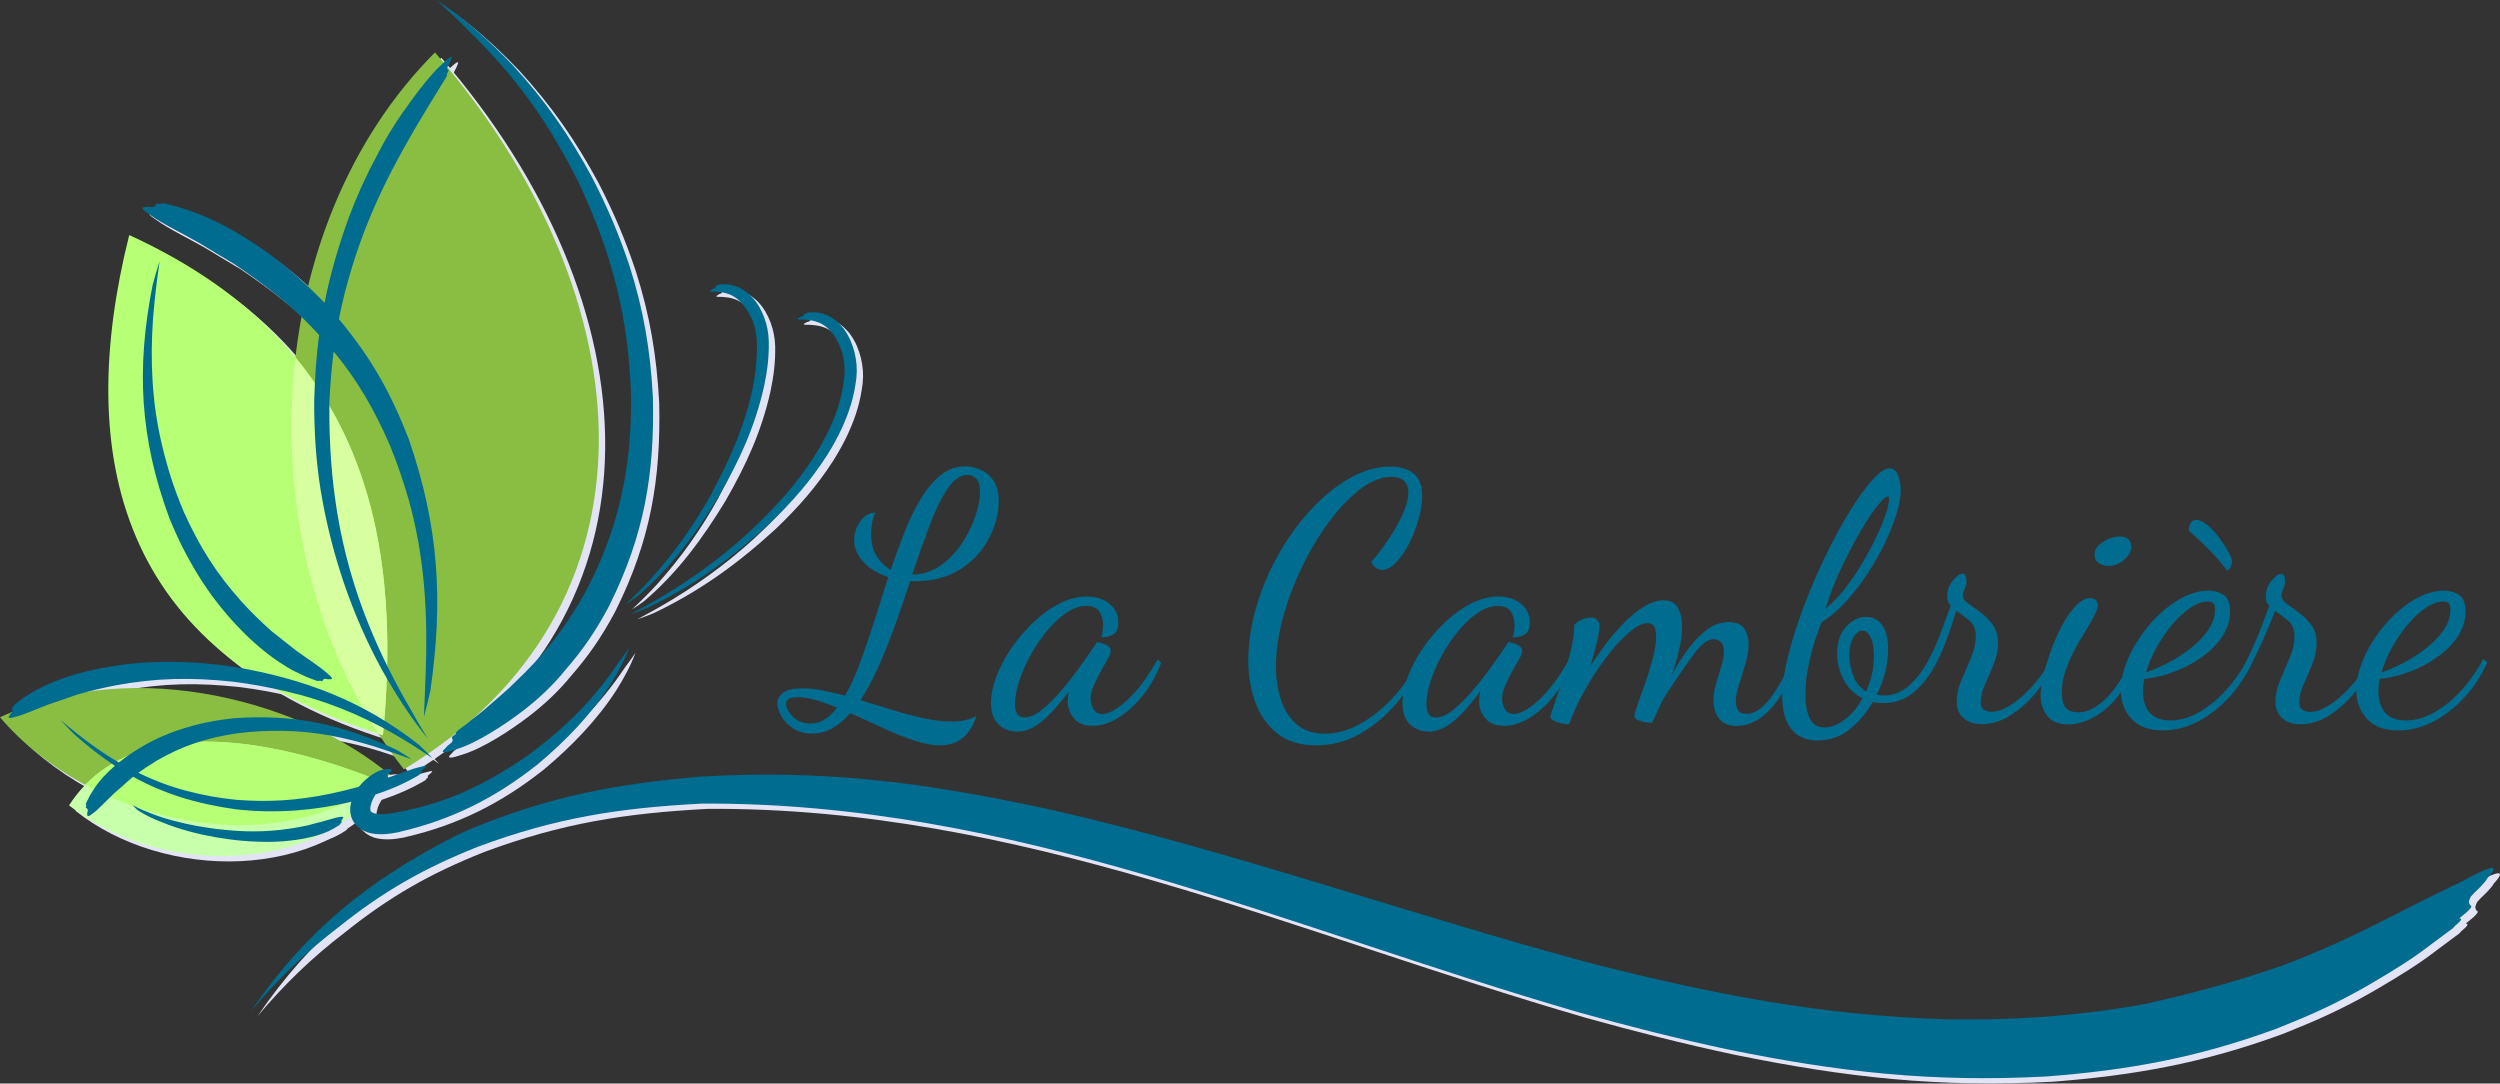 <?xml version="1.0" encoding="UTF-8"?><svg id="a" xmlns="http://www.w3.org/2000/svg" viewBox="0 0 238.55 103.39"><rect x="0" y="0" width="238.55" height="103.39" fill="#333333" stroke="none"/><path d="M37.79,74.43c-7.94-6.7-23.99-11.59-37.18-5.48,8.41,9.9,26.36,14.44,37.18,5.48h0Z" style="fill:#e2e4f5; fill-rule:evenodd;"/><path d="M37.23,75.2c-8.79-3.67-23.86-7.46-30.03,2.16,8.42,6.74,23.57,6.81,30.03-2.16h0Z" style="fill:#e2e4f5; fill-rule:evenodd;"/><path d="M36.95,75.08c-8.15-3.35-21.41-6.69-28.2,.32,8.76,4.72,20.19,5.61,28.2-.32h0Z" style="fill:#e2e4f5; fill-rule:evenodd;"/><path d="M42.12,5.51c-16.46,16.48-18.15,46.43-4.71,66.04,.55,.81,1.13,1.6,1.74,2.37,25.28-15.3,23.32-44.86,2.97-68.4h0Z" style="fill:#e2e4f5; fill-rule:evenodd;"/><path d="M12.94,22.93c-5.26,21-1.08,39.91,24.21,47.72,1.96-20.15-2.44-37.76-24.21-47.72h0Z" style="fill:#e2e4f5; fill-rule:evenodd;"/><path d="M36.74,70.53c.14,.04,.27,.09,.41,.13,1.34-13.74-.28-26.29-8.35-36.05-1.43,12.42,1.2,25.52,7.93,35.92h0Z" style="fill:#e2e4f5; fill-rule:evenodd;"/><path d="M77.59,30.42s-.34,.04-.27,.1c0,.08-.01,.09-.08,.14-.03,.01-.06,.02-.09,.03-.07,.02-.25,.08-.3,.13-.04,.02-.16,.07-.16,.12,0,.07,.49,.05,.59,.05,.64,.06,.94,.07,1.58,.34,.4,.19,.67,.41,.98,.73,.15,.17,.28,.33,.4,.51,.34,.53,.55,1,.74,1.6,.02,.06,.05,.22,.06,.26,.15,.69,.2,1.27,.14,1.98-.04,.38-.09,.74-.15,1.11-.43,2.23-1.19,3.92-2.32,5.88-1.55,2.53-3.15,4.43-5.22,6.52-.18,.18-.37,.36-.55,.54-2.62,2.56-5.6,4.8-8.72,6.71-1.14,.69-2.25,1.31-3.42,1.93,.5-.17,.99-.36,1.48-.55,4.46-2.11,8.11-4.75,11.74-8.08,2.18-2.09,3.89-4.02,5.52-6.56,.53-.85,.98-1.66,1.4-2.57,.74-1.64,1.17-3.02,1.38-4.81,.08-.84,.02-1.53-.17-2.36-.22-.85-.49-1.52-1-2.24-.01-.03-.11-.15-.14-.18-.07-.09-.14-.17-.22-.25-.4-.43-.88-.78-1.43-.98-.02,0-.15-.05-.16-.06-.34-.1-.59-.16-.95-.16h-.04c-.14,0-.31,0-.45,.01h-.05s-.21,.04-.13,.09h0Z" style="fill:#e2e4f5;"/><path d="M69.13,27.73s-.3,.04-.24,.11c0,.08,0,.08-.06,.14-.03,.01-.05,.02-.08,.04-.06,.02-.22,.08-.26,.14-.03,.02-.14,.07-.14,.12,0,.07,.43,.04,.52,.05,.54,.05,.78,.05,1.33,.25,.41,.17,.69,.36,1.02,.67,.11,.11,.22,.22,.32,.34,.39,.48,.63,.92,.88,1.48,.01,.03,.04,.12,.05,.14,.23,.66,.33,1.22,.36,1.91,0,.31,.01,.62,0,.93-.1,4.62-2.07,9.33-4.23,13.35v.03c-1.7,3.07-3.56,5.72-5.9,8.32-.78,.85-1.54,1.61-2.39,2.39,.38-.23,.75-.48,1.11-.75,3.21-2.7,5.64-6.03,7.81-9.6,1.97-3.43,3.42-6.58,4.29-10.44,.31-1.48,.47-2.75,.45-4.27-.03-.84-.15-1.49-.43-2.28-.29-.76-.62-1.36-1.17-1.96,0,0-.02-.03-.03-.03-.07-.07-.14-.14-.22-.21-.39-.36-.85-.65-1.36-.82-.05-.01-.27-.07-.29-.08-.28-.07-.48-.1-.76-.09h-.04c-.13,0-.28,0-.41,.03l-.04,.02s-.19,.03-.12,.08h0Z" style="fill:#e2e4f5;"/><path d="M235.29,88.11c.09-.07,1.51-1.11,1.04-1.2-.23-.34-.13-.44,.04-.84,.12-.13,.24-.26,.35-.38,.3-.28,1.07-1.01,1.23-1.37,.14-.16,.67-.72,.59-.93-.18-.39-2.74,1.1-3.14,1.29-6.14,2.9-9.91,5.27-16.88,7.91-4.36,1.55-8.81,2.74-13.32,3.74-3.31,.59-6.43,.97-9.79,1.22-3.07,.21-6.01,.27-9.08,.22-12.02-.37-22.19-2.38-33.82-5.32-17.16-4.6-34.2-10.69-51.4-14.63-11.85-2.57-21.48-3.93-33.72-3.2-8.07,.7-14.36,1.88-21.88,4.98-.53,.23-1.05,.47-1.57,.72-8.26,4.25-14.14,9-19.38,16.66,2.47-2.95,5.23-5.63,8.29-7.96,4.36-3.49,8.16-5.65,13.35-7.72,7.43-2.76,13.49-3.71,21.36-4.12,29.73-.17,55.54,11.75,83.74,19.93,4.73,1.32,9.36,2.5,14.16,3.52,10.66,2.18,19.46,3.16,30.37,2.59,7.87-.6,14.44-1.8,21.85-4.51,.51-.19,1.01-.4,1.51-.61,2.72-1.08,5.38-2.39,7.9-3.88,1.84-1.09,3.68-2.2,5.37-3.51,.07-.05,.14-.1,.2-.15,.68-.5,1.35-1,2.03-1.51,0,0,.16-.18,.17-.2,.07-.06,.92-.71,.44-.72l-.02-.03h0Z" style="fill:#e2e4f5;"/><path d="M43.21,7.62s.32-.45,.17-.44c-.11-.08-.09-.12-.08-.26,.02-.05,.04-.1,.07-.14,.06-.11,.22-.39,.24-.5,.03-.06,.14-.26,.09-.32-.09-.13-.75,.53-.84,.61-1.27,1.11-2.89,3.37-3.84,4.71-.91,1.31-1.75,2.69-2.46,4.12-1.02,1.88-1.9,3.82-2.65,5.83-2.21,6.06-3.15,11.16-3.29,17.61,0,2.91,.16,5.6,.62,8.47,.99,5.98,2.96,11.86,5.88,17.18,1.3,2.31,2.67,4.45,4.34,6.51-.58-.93-1.14-1.88-1.67-2.85-5.54-9.53-7.84-18.24-7.72-29.29,.18-3.98,.65-7.34,1.67-11.17,1.46-5.38,3.55-9.84,6.34-14.62,.08-.15,.17-.29,.25-.44,.47-.77,.93-1.54,1.39-2.31,.33-.55,.69-1.09,1.01-1.65l.04-.06c.13-.21,.26-.42,.4-.64l.03-.07s.19-.29,.04-.25h0Z" style="fill:#e2e4f5;"/><path d="M15.95,20c-.07-.02-.49-.16-.46,.02-.07,.16-.09,.16-.25,.24-.05,0-.1,0-.15,0-.12-.02-.42-.05-.53,0-.09,0-.28-.01-.33,.07-.1,.18,.58,.57,.71,.67,1.03,.78,3.41,1.94,4.61,2.64,1.14,.68,2.27,1.38,3.41,2.05,1.4,.94,2.78,1.94,4.1,3,.84,.68,1.62,1.37,2.4,2.11,3.87,3.83,6.24,7.29,8.39,12.29,.58,1.41,1.03,2.73,1.48,4.17,1.56,5.06,2.03,10.27,1.95,15.54-.04,2.06-.14,4.06-.22,6.11,.22-.82,.43-1.64,.61-2.46,1.25-8.69,.82-15.7-2.07-24.08-1.81-4.67-3.77-8.04-7.01-11.83-.46-.53-.92-1.03-1.4-1.53-2.94-2.98-5.98-5.31-9.71-7.23-.14-.07-.28-.13-.42-.19-.74-.37-1.52-.69-2.3-.95-.57-.19-1.13-.41-1.72-.53l-.07-.02c-.22-.06-.47-.12-.68-.18h-.08c-.07,0-.31-.06-.26,.08v.02h0Z" style="fill:#e2e4f5;"/><path d="M31.09,65.44c.06,.02,.32,.13,.32,0,.06-.11,.07-.11,.19-.16h.1c.08,.03,.28,.07,.36,.04,.06,0,.19,.02,.23-.04,.08-.12-.35-.43-.43-.51-.63-.6-2.21-1.6-2.98-2.18-.78-.6-1.54-1.23-2.32-1.83-1.01-.89-1.98-1.84-2.89-2.84-2.43-2.72-4-5.22-5.5-8.54-.96-2.26-1.57-4.19-2.13-6.57-.92-3.9-1.1-7.89-.82-11.88,.15-1.89,.36-3.64,.63-5.5-.24,.76-.47,1.52-.67,2.29-1.57,7.97-1.22,14.59,1.61,22.25,.85,2.07,1.72,3.79,2.9,5.68,1.87,2.97,4.69,6.14,7.65,8.09,.09,.06,.19,.12,.29,.18,.5,.33,1.03,.62,1.57,.87,.38,.18,.76,.37,1.16,.5l.05,.02c.15,.05,.31,.11,.46,.17h.05s.21,.07,.18-.04h0Z" style="fill:#e2e4f5;"/><path d="M1.93,67.92c-.05,.04-.27,.19-.17,.25,.06,.11,.05,.11,.03,.24-.02,.03-.04,.05-.06,.08-.06,.06-.19,.19-.2,.27-.04,.05-.11,.14-.08,.21,.05,.13,.52-.04,.62-.06,.76-.16,2.44-.92,3.25-1.21,.87-.3,1.75-.59,2.62-.9,1.21-.35,2.44-.65,3.68-.89,3.93-.73,7.26-.78,11.23-.35,1.76,.22,3.34,.51,5.07,.92,3.61,.83,7.03,2.2,10.25,4.04,1.32,.76,2.47,1.5,3.72,2.35-.42-.45-.86-.88-1.31-1.3-5.35-4.19-10.89-6.26-17.55-7.42-2.69-.4-5.03-.55-7.73-.46-3.23,.11-7.16,.79-10.13,2.12-.1,.04-.19,.09-.29,.14-.51,.23-1.01,.49-1.48,.8-.33,.21-.68,.41-.98,.67l-.04,.03c-.12,.09-.24,.19-.37,.28l-.03,.04s-.16,.13-.06,.17h0Z" style="fill:#e2e4f5;"/><path d="M40.64,74.33s.26-.14,.19-.18c-.03-.07-.02-.08,.02-.16l.06-.05c.05-.04,.19-.14,.22-.19,.03-.03,.12-.1,.11-.14-.02-.09-.47,.06-.54,.07-.83,.18-2.16,.72-3,1-.8,.26-1.6,.5-2.39,.76-1.08,.3-2.17,.58-3.27,.8-3.11,.62-5.7,.8-8.87,.56-1.67-.17-3.08-.42-4.7-.84-3.11-.81-5.94-2.22-8.57-4.05-1.26-.89-2.36-1.76-3.52-2.76,.43,.48,.88,.95,1.34,1.4,4.71,4.17,9.12,6.26,15.37,7.14,2.01,.22,3.76,.25,5.77,.11,2.84-.2,6.07-.87,8.74-1.9,.09-.03,.17-.07,.26-.11,.46-.18,.92-.38,1.36-.6,.31-.16,.63-.31,.93-.49l.04-.02c.12-.06,.24-.14,.35-.2l.03-.03s.16-.09,.08-.12h0Z" style="fill:#e2e4f5;"/><path d="M8.87,77.31c-.03,.06-.13,.24-.02,.26,.1,.07,.1,.08,.14,.19v.08c-.03,.07-.07,.22-.05,.29,0,.06-.02,.15,.03,.2,.1,.09,.39-.17,.49-.24,.47-.31,1.57-1.49,2.04-1.92,.54-.48,1.09-.94,1.62-1.43,.76-.59,1.56-1.14,2.38-1.63,.01,0,.08-.04,.08-.05,2.52-1.45,4.73-2.16,7.6-2.6,1.57-.21,2.89-.26,4.47-.24,2.95,.03,5.82,.6,8.63,1.47,1.24,.39,2.41,.8,3.63,1.24-.45-.3-.92-.59-1.39-.87-5.15-2.47-9.82-3.45-15.54-3.05-1.97,.21-3.57,.54-5.44,1.17-1.04,.36-1.93,.75-2.91,1.28-1.55,.87-2.89,1.82-4.12,3.12-.06,.06-.11,.13-.17,.2-.31,.34-.59,.71-.83,1.1-.17,.28-.36,.55-.49,.86l-.02,.03c-.06,.11-.11,.23-.17,.34v.05c-.02,.05-.07,.16,.03,.16h.01Z" style="fill:#e2e4f5;"/><path d="M33.13,79.04s.14-.09,.09-.13c-.03-.04-.02-.1-.02-.14l.03-.04s.1-.1,.1-.14c.02-.03,.06-.07,.04-.11-.03-.08-.25-.03-.32-.02-.33,.02-1.31,.34-1.66,.43-.44,.11-.89,.22-1.33,.35-.61,.13-1.22,.25-1.84,.35-2.43,.35-4.53,.31-6.95,.02-.05,0-.71-.1-.84-.12-1.43-.2-2.77-.51-4.15-.92-.4-.13-.78-.26-1.17-.41-.65-.25-1.22-.5-1.83-.82,.15,.18,.33,.35,.51,.5,.74,.48,1.52,.83,2.34,1.15,1.68,.67,3.24,1.08,5.02,1.41,1.82,.32,3.41,.46,5.25,.45,1.57-.02,3.57-.25,5.04-.8,.05-.02,.1-.04,.15-.06,.26-.1,.52-.21,.76-.35,.17-.1,.35-.19,.51-.31h.02l.19-.14v-.02s.09-.06,.05-.09h0Z" style="fill:#e2e4f5;"/><path d="M37.5,74.87c.06-.05,.21-.14,.13-.21-.05-.11-.04-.12-.02-.23,.02-.02,.04-.04,.06-.06,.06-.05,.19-.15,.21-.21,.05-.04,.12-.1,.12-.17-.01-.16-.49-.09-.6-.08-.7,.06-1.35,.54-1.88,.97-.39,.36-.68,.69-.96,1.14-.22,.35-.36,.66-.46,1.06-.11,.48-.12,.85,.01,1.33,.13,.39,.29,.65,.59,.93,.09,.08,.17,.15,.27,.22,.48,.33,.91,.45,1.48,.51,.69,.06,1.26,0,1.94-.13,.1,0,.31-.06,.41-.09,4.92-1.15,9.02-3.21,12.98-6.33,.03-.01,.19-.15,.22-.18,2.55-2.13,4.99-4.66,6.8-7.46,.71-1.13,1.37-2.32,1.83-3.58-.31,.46-.63,.91-.97,1.35-2.44,3.66-5.12,6.27-8.65,8.89-3.06,2.12-5.89,3.66-9.45,4.73-1.19,.34-2.32,.61-3.54,.81-.47,.08-.92,.12-1.4,.07-.19-.02-.41-.06-.57-.18-.06-.04-.08-.07-.1-.14-.03-.12-.02-.26,0-.38,0-.02,.06-.23,.07-.27,.02-.06,.03-.12,.05-.18,.15-.36,.35-.7,.57-1.02v-.02c.03-.06,.47-.55,.54-.64l.02-.02c.08-.08,.16-.15,.24-.23l.02-.04s.11-.11,.03-.15h0Z" style="fill:#e2e4f5;"/><path d="M44.13,70.52c-.06,.05-.56,.35-.38,.43,.09,.16,.06,.19-.02,.36-.05,.04-.09,.09-.14,.13-.12,.09-.43,.33-.49,.46-.07,.06-.27,.23-.25,.33,.06,.21,1.09-.18,1.25-.22,2.02-.6,4.72-2.4,6.33-3.63,1.51-1.15,2.91-2.46,4.1-3.93,1.67-1.92,2.86-3.66,4.07-5.9,.01-.01,.17-.33,.19-.37,3.27-6.61,4.28-12.42,4.11-19.77-.24-4.47-.88-8.31-2.24-12.56-1-3-2.09-5.56-3.54-8.38-2.21-4.09-4.46-7.34-7.61-10.77-2.26-2.36-4.52-4.39-7.25-6.19,1.01,.89,1.98,1.81,2.91,2.78,4.73,4.58,7.78,8.89,10.73,14.8,3.19,6.91,4.7,12.78,4.92,20.4,0,4.23-.38,7.69-1.56,11.74-.8,2.6-1.68,4.7-2.98,7.09-1.99,3.44-3.82,5.71-6.68,8.42-.14,.13-.27,.26-.41,.4-.77,.69-1.54,1.36-2.32,2.03-.57,.49-1.18,.92-1.75,1.41-.02,.02-.05,.04-.07,.05-.23,.18-.47,.36-.71,.53l-.06,.07s-.33,.24-.15,.28v.02h0Z" style="fill:#e2e4f5;"/><path d="M37.18,73.92c-7.94-6.7-23.99-11.59-37.18-5.48,8.41,9.9,26.36,14.44,37.18,5.48h0Z" style="fill:#89be42; fill-rule:evenodd;"/><path d="M36.62,74.69c-8.79-3.67-23.86-7.46-30.03,2.16,8.42,6.74,23.57,6.81,30.03-2.16h0Z" style="fill:#c8ffaa; fill-rule:evenodd;"/><path d="M36.34,74.57c-8.15-3.35-21.41-6.69-28.2,.32,8.76,4.72,20.19,5.61,28.2-.32h0Z" style="fill:#b7ff74; fill-rule:evenodd;"/><path d="M41.51,5c-16.46,16.48-18.15,46.43-4.71,66.04,.55,.81,1.13,1.6,1.74,2.37,25.28-15.3,23.32-44.86,2.97-68.4h0Z" style="fill:#89be42; fill-rule:evenodd;"/><path d="M12.33,22.43c-5.26,21-1.08,39.91,24.21,47.72,1.96-20.15-2.44-37.76-24.21-47.72h0Z" style="fill:#b7ff74; fill-rule:evenodd;"/><path d="M36.13,70.02c.14,.04,.27,.09,.41,.13,1.34-13.74-.28-26.29-8.35-36.05-1.43,12.42,1.2,25.52,7.93,35.92h0Z" style="fill:#d8ff9f; fill-rule:evenodd;"/><path d="M234.68,87.6c.09-.07,1.51-1.11,1.04-1.2-.23-.34-.13-.44,.04-.84,.12-.13,.24-.26,.35-.38,.3-.28,1.07-1.01,1.23-1.37,.14-.16,.67-.72,.59-.93-.18-.39-2.74,1.1-3.14,1.29-6.14,2.9-9.91,5.27-16.88,7.91-4.36,1.55-8.81,2.74-13.32,3.74-3.31,.59-6.43,.97-9.79,1.22-3.07,.21-6,.27-9.08,.22-12.02-.37-22.19-2.38-33.82-5.32-17.16-4.6-34.2-10.69-51.4-14.63-11.85-2.57-21.48-3.93-33.72-3.2-8.07,.7-14.36,1.88-21.88,4.99-.53,.23-1.05,.47-1.57,.72-8.26,4.25-14.14,8.99-19.38,16.66,2.47-2.95,5.23-5.63,8.29-7.96,4.36-3.49,8.16-5.65,13.35-7.72,7.43-2.77,13.49-3.71,21.36-4.12,29.73-.17,55.54,11.75,83.74,19.93,4.73,1.32,9.36,2.5,14.16,3.52,10.66,2.18,19.46,3.16,30.37,2.59,7.87-.6,14.44-1.8,21.85-4.51,.51-.19,1.01-.4,1.51-.61,2.72-1.08,5.38-2.39,7.9-3.88,1.84-1.09,3.68-2.2,5.37-3.51,.07-.05,.14-.1,.2-.15,.68-.5,1.35-1,2.03-1.51l.17-.2c.07-.06,.92-.71,.44-.72l-.02-.03h0Z" style="fill:#006c8f;"/><path d="M37.04,74.19s0-.03-.02-.04c-.05-.11-.04-.12-.02-.23,.02-.02,.04-.04,.06-.06,.06-.05,.19-.15,.21-.21,.05-.04,.12-.1,.12-.17-.01-.16-.49-.09-.6-.08-.7,.06-1.35,.54-1.88,.97-.26,.24-.47,.46-.67,.71-.93,.25-1.87,.48-2.81,.68-3.11,.62-5.7,.8-8.87,.56-1.67-.17-3.08-.42-4.7-.84-1.62-.42-3.17-1.01-4.66-1.74,.55-.39,1.11-.77,1.68-1.11,.01,0,.07-.04,.08-.05,2.51-1.45,4.73-2.16,7.6-2.6,1.57-.21,2.89-.26,4.47-.24,2.95,.03,5.82,.61,8.63,1.47,1.24,.39,2.41,.8,3.63,1.24-.45-.3-.92-.59-1.39-.87-5.15-2.47-9.82-3.45-15.54-3.05-1.97,.21-3.57,.54-5.44,1.17-1.04,.36-1.93,.75-2.91,1.28-.96,.54-1.85,1.11-2.67,1.78-.7-.41-1.39-.85-2.06-1.32-1.26-.89-2.36-1.76-3.52-2.76,.43,.48,.88,.95,1.34,1.4,1.3,1.15,2.57,2.14,3.87,2.99-.37,.32-.73,.66-1.07,1.02-.06,.06-.11,.13-.17,.2-.31,.34-.59,.71-.83,1.1-.17,.28-.36,.55-.49,.86l-.02,.03c-.06,.11-.11,.23-.17,.34v.05c-.02,.05-.07,.16,.03,.16h.01c-.03,.07-.13,.25-.02,.27,.1,.07,.1,.08,.14,.19v.08c-.03,.07-.07,.22-.05,.29,0,.06-.02,.15,.03,.2,.1,.09,.39-.17,.49-.24,.47-.31,1.57-1.49,2.04-1.92,.54-.48,1.09-.94,1.62-1.43l.2-.15c2.9,1.6,6,2.57,9.77,3.1,2.01,.22,3.76,.25,5.77,.11,1.69-.12,3.51-.4,5.27-.83l-.02,.09c-.11,.48-.12,.85,.01,1.33,.13,.39,.29,.65,.59,.93,.09,.08,.17,.15,.27,.22,.48,.33,.91,.45,1.48,.51,.69,.06,1.26,0,1.94-.13,.1,0,.31-.06,.41-.09,4.92-1.15,9.02-3.21,12.98-6.33,.03-.01,.19-.15,.22-.18,2.55-2.13,4.99-4.66,6.8-7.46,.71-1.13,1.37-2.32,1.83-3.58-.31,.46-.63,.91-.97,1.35-2.44,3.66-5.12,6.27-8.65,8.89-3.06,2.12-5.89,3.66-9.45,4.73-1.19,.34-2.32,.61-3.54,.81-.47,.08-.92,.12-1.4,.07-.19-.02-.41-.06-.57-.18-.06-.04-.08-.07-.1-.14-.03-.12-.02-.26,0-.38,0-.02,.06-.23,.07-.27,.02-.06,.03-.12,.05-.18,.1-.24,.22-.48,.36-.7,.4-.13,.79-.27,1.17-.42,.09-.03,.17-.07,.26-.1,.46-.18,.92-.38,1.36-.6,.31-.16,.63-.31,.93-.49l.04-.02c.12-.06,.24-.14,.35-.2l.03-.03s.16-.09,.08-.12h0s.26-.14,.19-.18c-.03-.07-.02-.08,.02-.16l.06-.05c.05-.04,.19-.13,.22-.19,.03-.03,.12-.1,.11-.14-.02-.09-.47,.06-.54,.07-.83,.18-2.16,.72-3,1l-.05,.02h0Zm-6.57-9.26c.06,.02,.32,.13,.32,0,.06-.11,.07-.11,.19-.16h.1c.08,.03,.28,.07,.36,.04,.06,0,.19,.02,.23-.04,.08-.12-.35-.43-.43-.51-.63-.6-2.21-1.6-2.98-2.18-.78-.6-1.54-1.23-2.32-1.83-1.01-.89-1.98-1.84-2.89-2.84-2.43-2.72-4-5.22-5.5-8.54-.96-2.26-1.57-4.19-2.13-6.57-.92-3.9-1.1-7.89-.82-11.88,.15-1.89,.36-3.64,.63-5.5-.24,.76-.47,1.52-.67,2.29-1.57,7.97-1.22,14.59,1.61,22.25,.85,2.07,1.72,3.79,2.9,5.68,1.87,2.98,4.69,6.14,7.65,8.09,.09,.06,.19,.12,.29,.18,.5,.33,1.03,.62,1.57,.87,.38,.18,.76,.37,1.16,.5l.05,.02c.15,.05,.31,.11,.46,.17h.05s.21,.07,.18-.04h0ZM15.34,19.5c-.07-.02-.49-.16-.47,.02-.06,.16-.09,.16-.25,.24h-.15c-.12-.02-.42-.06-.53,0-.09,0-.28-.01-.33,.07-.1,.18,.58,.57,.71,.67,1.03,.78,3.41,1.94,4.61,2.64,1.14,.68,2.27,1.38,3.41,2.05,1.4,.94,2.78,1.94,4.1,3,.84,.68,1.62,1.37,2.4,2.11,.57,.56,1.1,1.11,1.61,1.66-.27,2.02-.41,4.11-.47,6.36,0,2.91,.16,5.6,.62,8.47,.99,5.98,2.96,11.86,5.88,17.18,1.3,2.31,2.67,4.45,4.34,6.51-.58-.93-1.14-1.88-1.67-2.85-5.54-9.53-7.84-18.24-7.72-29.29,.08-1.68,.21-3.25,.41-4.8,2.22,2.69,3.87,5.48,5.4,9.04,.58,1.41,1.03,2.73,1.48,4.17,1.57,5.06,2.03,10.27,1.95,15.54-.04,2.06-.14,4.06-.22,6.11,.22-.82,.43-1.64,.61-2.46,1.25-8.69,.82-15.7-2.07-24.08-1.75-4.5-3.63-7.78-6.65-11.41,.21-1.08,.46-2.17,.77-3.3,1.46-5.38,3.55-9.84,6.34-14.62,.08-.15,.17-.29,.25-.44,.47-.77,.93-1.54,1.39-2.31,.33-.55,.69-1.09,1.01-1.65l.04-.06c.13-.21,.26-.43,.4-.64l.03-.07s.19-.29,.04-.25h-.01c.03-.05,.32-.46,.17-.45-.11-.08-.09-.12-.08-.26,.02-.05,.04-.1,.07-.14,.06-.11,.22-.39,.24-.5,.03-.06,.14-.26,.09-.32-.09-.13-.75,.53-.84,.61-1.27,1.11-2.89,3.37-3.84,4.71-.91,1.31-1.75,2.69-2.46,4.12-1.02,1.88-1.9,3.82-2.65,5.83-1.04,2.86-1.8,5.51-2.33,8.19-.12-.13-.25-.26-.38-.4-2.94-2.98-5.98-5.31-9.71-7.23-.14-.07-.28-.13-.42-.19-.74-.37-1.52-.69-2.3-.95-.57-.19-1.14-.41-1.72-.53l-.07-.02c-.22-.06-.47-.12-.68-.18h-.08c-.07,0-.31-.06-.26,.08v.02h0Zm28.18,50.52c-.06,.05-.56,.35-.38,.43,.09,.16,.06,.19-.01,.36l-.14,.13c-.12,.09-.43,.33-.49,.46-.07,.06-.27,.23-.25,.33,.06,.21,1.09-.18,1.25-.22,2.02-.6,4.72-2.4,6.33-3.63,1.51-1.15,2.91-2.46,4.1-3.93,1.67-1.92,2.86-3.66,4.07-5.9,.01-.01,.17-.33,.19-.37,3.27-6.61,4.28-12.42,4.11-19.77-.24-4.47-.88-8.31-2.24-12.56-1-3-2.09-5.56-3.54-8.38-2.21-4.09-4.46-7.34-7.61-10.77-2.27-2.36-4.52-4.39-7.25-6.19,1.01,.89,1.98,1.82,2.91,2.78,4.73,4.58,7.78,8.89,10.73,14.8,3.19,6.91,4.7,12.78,4.92,20.4,0,4.23-.38,7.69-1.56,11.74-.8,2.6-1.68,4.7-2.98,7.09-1.99,3.44-3.82,5.71-6.68,8.42-.14,.13-.27,.26-.41,.4-.77,.69-1.54,1.36-2.32,2.03-.57,.49-1.18,.92-1.75,1.41l-.07,.05c-.23,.18-.47,.36-.71,.53l-.06,.07s-.33,.24-.15,.28v.02h0Zm25-42.79s-.3,.04-.24,.11c0,.08,0,.08-.06,.14l-.08,.04c-.06,.02-.22,.08-.26,.14-.03,.02-.14,.07-.14,.12,0,.07,.43,.04,.52,.05,.54,.05,.78,.05,1.33,.25,.41,.17,.69,.36,1.02,.67,.11,.11,.22,.22,.32,.35,.39,.48,.63,.92,.88,1.48,.01,.03,.04,.12,.05,.14,.23,.66,.33,1.22,.36,1.91,0,.31,.01,.62,0,.93-.1,4.62-2.07,9.33-4.23,13.35v.03c-1.7,3.07-3.56,5.72-5.9,8.32-.78,.85-1.54,1.62-2.39,2.39,.38-.23,.75-.48,1.11-.75,3.21-2.7,5.64-6.03,7.81-9.6,1.97-3.43,3.42-6.58,4.29-10.44,.31-1.48,.47-2.76,.45-4.27-.03-.84-.15-1.49-.43-2.28-.29-.76-.62-1.36-1.17-1.96,0,0-.02-.03-.03-.03-.07-.07-.14-.14-.22-.21-.39-.36-.85-.65-1.36-.82-.05-.01-.27-.07-.29-.08-.28-.07-.48-.1-.76-.09-.01,0-.03,0-.04,0-.13,0-.28,0-.41,.03l-.04,.02s-.19,.03-.12,.08h0Zm8.46,2.69s-.34,.04-.27,.1c0,.08-.01,.09-.08,.14l-.09,.03c-.07,.02-.25,.08-.3,.13-.04,.02-.16,.07-.16,.12,0,.07,.5,.05,.59,.05,.64,.06,.94,.07,1.58,.34,.4,.19,.67,.41,.98,.73,.15,.17,.28,.33,.4,.51,.34,.53,.55,1,.74,1.6,.02,.06,.05,.22,.06,.26,.15,.69,.2,1.27,.14,1.98-.04,.38-.09,.74-.15,1.11-.43,2.23-1.19,3.92-2.32,5.88-1.55,2.53-3.14,4.43-5.22,6.52-.18,.18-.37,.36-.55,.54-2.62,2.56-5.6,4.8-8.72,6.71-1.14,.69-2.25,1.31-3.42,1.93,.5-.17,.99-.36,1.48-.55,4.46-2.11,8.11-4.75,11.75-8.08,2.18-2.09,3.89-4.02,5.52-6.56,.53-.85,.98-1.66,1.4-2.57,.74-1.64,1.17-3.02,1.38-4.81,.08-.84,.02-1.53-.17-2.36-.22-.85-.49-1.52-1-2.24-.01-.03-.11-.15-.14-.18-.07-.09-.14-.17-.22-.25-.4-.43-.88-.78-1.43-.98-.02,0-.15-.05-.16-.06-.34-.1-.59-.16-.95-.16h-.04c-.14,0-.31,0-.45,.01h-.05s-.21,.04-.13,.09h0ZM1.32,67.41c-.05,.04-.27,.19-.17,.25,.06,.11,.05,.11,.03,.24l-.06,.08c-.06,.06-.19,.19-.2,.27-.04,.05-.11,.14-.08,.21,.05,.13,.52-.04,.62-.06,.76-.16,2.44-.92,3.25-1.21,.87-.3,1.75-.59,2.62-.9,1.21-.35,2.44-.65,3.68-.89,3.93-.72,7.26-.78,11.23-.35,1.76,.22,3.34,.51,5.07,.92,3.61,.83,7.03,2.2,10.25,4.04,1.32,.76,2.47,1.5,3.72,2.35-.42-.45-.86-.88-1.31-1.3-5.35-4.19-10.89-6.26-17.55-7.42-2.69-.4-5.03-.55-7.73-.46-3.23,.11-7.16,.79-10.13,2.12-.1,.04-.19,.09-.29,.14-.51,.23-1.01,.49-1.48,.8-.33,.21-.68,.41-.98,.67l-.04,.03c-.12,.09-.24,.19-.36,.28l-.03,.04s-.16,.13-.06,.17h0Zm31.19,11.13s.14-.09,.09-.13c-.03-.04-.02-.1-.02-.14l.03-.04s.1-.09,.1-.14c.02-.03,.06-.07,.04-.11-.03-.08-.25-.03-.32-.02-.33,.02-1.31,.34-1.66,.43-.44,.11-.89,.22-1.33,.35-.61,.13-1.22,.25-1.84,.34-2.43,.35-4.53,.31-6.95,.02-.05,0-.71-.1-.84-.12-1.43-.2-2.77-.51-4.15-.92-.4-.13-.78-.26-1.17-.41-.65-.25-1.22-.5-1.83-.82,.15,.18,.33,.35,.51,.5,.74,.48,1.52,.83,2.34,1.15,1.68,.67,3.24,1.08,5.02,1.4,1.82,.32,3.41,.46,5.25,.45,1.57-.02,3.57-.25,5.04-.8,.05-.02,.1-.04,.15-.06,.26-.1,.52-.21,.76-.35,.17-.1,.35-.19,.51-.31h.02l.19-.14v-.02s.09-.06,.05-.09h0Z" style="fill:#006c8f;"/><g><path d="M89.71,71.12c-.79,0-1.67-.17-2.62-.5s-1.94-.73-2.95-1.2c-1.01-.47-2.01-.93-3-1.37-.55,.62-1.12,1.09-1.72,1.44-.59,.34-1.24,.51-1.95,.51s-1.3-.17-1.8-.5-.87-.72-1.12-1.17c-.25-.45-.38-.85-.38-1.2,0-.4,.18-.74,.54-1.02,.36-.29,.98-.43,1.86-.43,.57,0,1.2,.07,1.9,.2,.69,.13,1.41,.3,2.16,.5,.53-.92,1.02-2,1.47-3.23,.45-1.23,.9-2.54,1.34-3.93,.44-1.39,.88-2.77,1.32-4.16-1.01-.33-1.81-.81-2.39-1.45s-.87-1.33-.87-2.08c0-.4,.08-.79,.25-1.19s.4-.73,.71-1.01,.67-.41,1.09-.41c-.15,.22-.26,.54-.33,.96s-.1,.78-.1,1.09c0,.84,.18,1.53,.53,2.1,.35,.56,.8,1,1.35,1.3,.44-1.32,.9-2.57,1.37-3.75,.47-1.18,1-2.23,1.57-3.15,.57-.92,1.2-1.65,1.88-2.18,.68-.53,1.44-.79,2.28-.79,.44,0,.91,.1,1.4,.3,.5,.2,.92,.54,1.27,1.02,.35,.48,.53,1.17,.53,2.05,0,.75-.15,1.56-.46,2.43s-.78,1.69-1.42,2.47c-.64,.78-1.45,1.42-2.44,1.91-.99,.5-2.16,.75-3.5,.78h-.63c-.44,1.34-.91,2.71-1.4,4.09-.5,1.39-1.02,2.7-1.57,3.94-.55,1.24-1.14,2.35-1.78,3.32,1.01,.31,2.03,.62,3.07,.94,1.03,.32,2.03,.58,3,.79s1.86,.31,2.67,.31c.46,0,.88-.04,1.25-.13,.37-.09,.74-.22,1.09-.4-.35,1.01-.82,1.73-1.4,2.16-.58,.43-1.27,.64-2.06,.64Zm-12.38-2.08c.48,0,.94-.13,1.37-.4,.43-.26,.82-.64,1.17-1.12-.68-.29-1.35-.52-2-.71-.65-.19-1.24-.28-1.77-.28-.42,0-.7,.06-.86,.17-.15,.11-.23,.26-.23,.46,0,.37,.21,.78,.64,1.22,.43,.44,.98,.66,1.67,.66Zm9.7-14.22c.99,0,1.89-.28,2.69-.84,.8-.56,1.48-1.26,2.05-2.11,.56-.85,.99-1.71,1.29-2.59,.3-.88,.45-1.65,.45-2.31s-.12-1.07-.36-1.3c-.24-.23-.52-.35-.83-.35-.68,0-1.32,.44-1.91,1.32-.59,.88-1.16,2.04-1.7,3.48-.54,1.44-1.09,3.01-1.67,4.7Z" style="fill:#006c8f;"/><path d="M97,69.8c-.68,0-1.26-.23-1.73-.68s-.71-1.14-.71-2.06c0-.79,.18-1.64,.53-2.56,.35-.91,.84-1.81,1.45-2.71,.62-.89,1.31-1.7,2.1-2.44,.78-.74,1.61-1.33,2.48-1.77,.87-.44,1.73-.66,2.59-.66s1.57,.23,2.14,.68c.57,.45,.86,1.05,.86,1.8,0,.55-.15,.92-.45,1.12-.3,.2-.69,.3-1.17,.3,.04-.18,.08-.37,.12-.58,.03-.21,.05-.4,.05-.58,0-.51-.12-.94-.36-1.3-.24-.36-.66-.54-1.25-.54s-1.24,.21-1.88,.64c-.64,.43-1.25,1-1.85,1.72-.59,.71-1.12,1.49-1.58,2.33-.46,.84-.82,1.66-1.09,2.48-.26,.81-.4,1.54-.4,2.18,0,.86,.3,1.29,.89,1.29,.51,0,1.06-.24,1.65-.71,.59-.47,1.2-1.08,1.83-1.81,.63-.74,1.23-1.5,1.8-2.29s1.08-1.52,1.52-2.18c.09-.13,.14-.2,.17-.2,.13,.02,.3,.07,.51,.13,.21,.07,.39,.15,.54,.26,.15,.11,.23,.25,.23,.43,0,.2-.1,.47-.3,.81-.2,.34-.42,.73-.66,1.17-.24,.44-.46,.89-.66,1.34-.2,.45-.3,.87-.3,1.27,0,.33,.09,.65,.26,.97,.18,.32,.46,.48,.86,.48,.59,0,1.38-.43,2.34-1.3,.97-.87,1.95-2.17,2.94-3.91l.33,.33c-.46,1.19-1.05,2.23-1.78,3.14-.73,.9-1.5,1.61-2.33,2.11-.83,.51-1.63,.76-2.43,.76s-1.41-.24-1.8-.73c-.38-.48-.58-1.01-.58-1.58,0-.13,.01-.28,.03-.45,.02-.17,.04-.33,.07-.51-.95,1.28-1.81,2.23-2.59,2.87-.78,.64-1.58,.96-2.39,.96Z" style="fill:#006c8f;"/><path d="M125.61,71.12c-1.56,0-2.82-.39-3.78-1.17-.96-.78-1.65-1.79-2.08-3.02-.43-1.23-.64-2.52-.64-3.86,0-1.74,.26-3.49,.79-5.25,.53-1.76,1.25-3.44,2.16-5.03,.91-1.59,1.95-3.01,3.12-4.26,1.17-1.24,2.39-2.22,3.68-2.94s2.56-1.07,3.81-1.07c.9,0,1.63,.21,2.19,.64,.56,.43,.84,1.16,.84,2.19,0,.64-.11,1.36-.33,2.16-.22,.8-.52,1.57-.89,2.31-.37,.74-.79,1.35-1.24,1.83s-.91,.73-1.37,.73c-.18,0-.36-.05-.54-.17-.19-.11-.35-.31-.48-.59,.33-.37,.7-.84,1.11-1.4s.8-1.15,1.17-1.78c.37-.63,.68-1.24,.91-1.85,.23-.6,.35-1.14,.35-1.6s-.13-.8-.38-1.07c-.25-.27-.67-.41-1.24-.41-.95,0-1.93,.38-2.95,1.15-1.02,.77-2.01,1.8-2.97,3.09s-1.82,2.72-2.59,4.31c-.77,1.58-1.38,3.2-1.83,4.85-.45,1.65-.68,3.22-.68,4.72,0,1.08,.15,2.11,.46,3.09,.31,.98,.81,1.77,1.5,2.38,.69,.6,1.59,.91,2.69,.91,1.17,0,2.33-.33,3.48-.99,1.15-.66,2.22-1.53,3.18-2.61,.97-1.08,1.74-2.24,2.31-3.5l.46,.33c-.73,1.43-1.61,2.74-2.64,3.94-1.04,1.2-2.19,2.16-3.47,2.87-1.28,.71-2.65,1.07-4.12,1.07Z" style="fill:#006c8f;"/><path d="M136.27,69.8c-.68,0-1.26-.23-1.73-.68s-.71-1.14-.71-2.06c0-.79,.18-1.64,.53-2.56,.35-.91,.84-1.81,1.45-2.71,.62-.89,1.31-1.7,2.1-2.44,.78-.74,1.61-1.33,2.47-1.77,.87-.44,1.73-.66,2.59-.66s1.57,.23,2.14,.68c.57,.45,.86,1.05,.86,1.8,0,.55-.15,.92-.45,1.12-.3,.2-.69,.3-1.17,.3,.04-.18,.08-.37,.12-.58,.03-.21,.05-.4,.05-.58,0-.51-.12-.94-.36-1.3-.24-.36-.66-.54-1.25-.54s-1.24,.21-1.88,.64c-.64,.43-1.25,1-1.85,1.72-.59,.71-1.12,1.49-1.58,2.33-.46,.84-.83,1.66-1.09,2.48-.26,.81-.4,1.54-.4,2.18,0,.86,.3,1.29,.89,1.29,.51,0,1.06-.24,1.65-.71,.59-.47,1.2-1.08,1.83-1.81,.63-.74,1.23-1.5,1.8-2.29s1.08-1.52,1.52-2.18c.09-.13,.14-.2,.17-.2,.13,.02,.3,.07,.51,.13,.21,.07,.39,.15,.54,.26,.15,.11,.23,.25,.23,.43,0,.2-.1,.47-.3,.81-.2,.34-.42,.73-.66,1.17-.24,.44-.46,.89-.66,1.34-.2,.45-.3,.87-.3,1.27,0,.33,.09,.65,.26,.97,.18,.32,.46,.48,.86,.48,.59,0,1.38-.43,2.34-1.3,.97-.87,1.95-2.17,2.94-3.91l.33,.33c-.46,1.19-1.06,2.23-1.78,3.14-.73,.9-1.5,1.61-2.33,2.11-.83,.51-1.63,.76-2.43,.76s-1.41-.24-1.8-.73c-.39-.48-.58-1.01-.58-1.58,0-.13,.01-.28,.03-.45,.02-.17,.04-.33,.07-.51-.95,1.28-1.81,2.23-2.59,2.87-.78,.64-1.58,.96-2.39,.96Z" style="fill:#006c8f;"/><path d="M165.71,69.27c-.77,0-1.33-.24-1.68-.71-.35-.47-.53-1.04-.53-1.7,0-.55,.08-1.1,.25-1.65,.17-.55,.33-1.09,.49-1.62,.17-.53,.25-1,.25-1.42,0-.44-.1-.75-.3-.92-.2-.18-.42-.26-.66-.26-.55,0-1.15,.43-1.8,1.29-.65,.86-1.49,2.07-2.52,3.63-.35,.53-.65,1.06-.89,1.6-.24,.54-.47,1.03-.69,1.47-.18,0-.4-.02-.66-.07-.26-.04-.5-.12-.71-.21-.21-.1-.31-.23-.31-.38s.1-.52,.31-1.11c.21-.58,.45-1.26,.73-2.05,.28-.78,.52-1.57,.73-2.38,.21-.8,.31-1.49,.31-2.06,0-.37-.06-.68-.18-.91-.12-.23-.34-.35-.64-.35-.48,0-1.07,.29-1.75,.87-.68,.58-1.39,1.35-2.11,2.29-.73,.95-1.41,1.99-2.06,3.12-.65,1.13-1.17,2.26-1.57,3.38-.2,0-.44-.03-.73-.1-.29-.07-.53-.15-.74-.26-.21-.11-.31-.22-.31-.33,0-.13,.12-.52,.35-1.17,.23-.65,.5-1.43,.79-2.34,.3-.91,.56-1.84,.79-2.79,.23-.95,.35-1.78,.35-2.51,.13-.15,.34-.31,.63-.46,.29-.15,.58-.23,.89-.23s.53,.08,.68,.23c.14,.15,.21,.36,.21,.63,0,.29-.08,.78-.25,1.47s-.37,1.46-.61,2.29c.44-.7,.94-1.42,1.5-2.16,.56-.74,1.15-1.41,1.77-2.03,.62-.62,1.24-1.12,1.86-1.5,.63-.38,1.24-.58,1.83-.58,.68,0,1.15,.25,1.4,.74s.38,1.08,.38,1.77c0,.55-.06,1.13-.18,1.73s-.26,1.17-.41,1.68c-.15,.52-.3,.93-.43,1.24,.46-.84,.97-1.64,1.54-2.43,.56-.78,1.17-1.42,1.83-1.91,.66-.5,1.36-.74,2.11-.74,.7,0,1.19,.21,1.47,.63,.27,.42,.41,.91,.41,1.48s-.1,1.2-.3,1.88c-.2,.68-.4,1.34-.61,1.98-.21,.64-.31,1.19-.31,1.65,0,.29,.07,.54,.21,.78,.14,.23,.4,.35,.78,.35,.62,0,1.19-.28,1.73-.84,.54-.56,1.04-1.24,1.5-2.05,.46-.8,.86-1.58,1.19-2.33l.4,.46c-.35,.92-.8,1.84-1.35,2.76-.55,.91-1.19,1.67-1.93,2.26-.74,.59-1.55,.89-2.43,.89Z" style="fill:#006c8f;"/><path d="M173.46,70.66c-1.14,0-2-.38-2.56-1.12-.56-.75-.84-1.76-.84-3.04,0-1.1,.19-2.4,.56-3.89,.37-1.5,.87-3.06,1.48-4.7,.62-1.64,1.3-3.24,2.06-4.8,.76-1.56,1.52-2.98,2.29-4.24,.77-1.26,1.5-2.28,2.18-3.04,.68-.76,1.24-1.14,1.68-1.14,.37,0,.64,.23,.81,.69s.25,.92,.25,1.39c0,.62-.13,1.36-.4,2.24-.26,.88-.64,1.82-1.12,2.82-.48,1-1.04,1.99-1.68,2.95-.64,.97-1.33,1.85-2.06,2.66-.74,.8-1.49,1.44-2.26,1.9-.13,.24-.32,.74-.58,1.5-.25,.76-.48,1.63-.69,2.61s-.31,1.93-.31,2.85,.14,1.64,.41,2.23c.27,.58,.74,.88,1.4,.88s1.3-.26,1.98-.78c.68-.52,1.23-1.18,1.65-2-.81-.42-1.42-1.03-1.82-1.83-.4-.8-.59-1.61-.59-2.43,0-1.06,.27-1.9,.83-2.54,.55-.64,1.2-.96,1.95-.96,.64,0,1.14,.26,1.52,.78,.37,.52,.56,1.27,.56,2.26,0,.73-.09,1.46-.26,2.19-.18,.74-.45,1.47-.83,2.19,.11,.02,.23,.04,.35,.05,.12,.01,.24,.02,.35,.02,.88,0,1.66-.3,2.34-.89,.68-.59,1.28-1.35,1.78-2.26,.51-.91,.94-1.86,1.3-2.84,.36-.98,.68-1.84,.94-2.59-.09-.11-.17-.23-.23-.35-.07-.12-.1-.29-.1-.51,0-.57,.18-1.08,.54-1.52,.36-.44,.67-.66,.91-.66,.18,0,.29,.11,.33,.33,.04,.22,.07,.36,.07,.43,0,.2-.06,.42-.18,.68-.12,.25-.18,.47-.18,.64,0,.26,.17,.52,.51,.76,.34,.24,.73,.52,1.17,.84,.44,.32,.83,.71,1.17,1.19,.34,.47,.51,1.06,.51,1.77,0,.66-.14,1.33-.41,2-.28,.67-.55,1.31-.83,1.93-.28,.62-.41,1.17-.41,1.65,0,.37,.1,.63,.3,.76,.2,.13,.43,.2,.69,.2,.53,0,1.07-.17,1.63-.5,.56-.33,1.11-.75,1.63-1.25,.53-.51,1-1.04,1.42-1.6s.73-1.08,.92-1.57l.43,.33c-.42,.92-.99,1.83-1.72,2.72-.73,.89-1.53,1.62-2.43,2.19-.89,.57-1.81,.86-2.75,.86-.75,0-1.34-.19-1.77-.58-.43-.38-.64-.92-.64-1.6,0-.64,.15-1.31,.46-2.03,.31-.71,.61-1.44,.91-2.16,.3-.73,.45-1.39,.45-1.98,0-.68-.2-1.19-.61-1.53-.41-.34-.82-.65-1.24-.94-.26,.84-.58,1.76-.94,2.77-.36,1.01-.81,1.97-1.35,2.89-.54,.91-1.19,1.67-1.96,2.26-.77,.59-1.69,.89-2.77,.89-.15,0-.31-.01-.46-.03-.15-.02-.32-.04-.49-.07-.59,1.01-1.33,1.88-2.2,2.59-.87,.71-1.89,1.07-3.05,1.07Zm.76-12.61c.62-.48,1.21-1.1,1.8-1.85,.58-.75,1.13-1.55,1.63-2.39,.51-.85,.96-1.68,1.35-2.49,.4-.81,.7-1.55,.92-2.21,.22-.66,.33-1.15,.33-1.48,0-.11-.01-.18-.03-.21-.02-.03-.05-.05-.1-.05-.18,0-.51,.31-1.01,.94-.5,.63-1.04,1.46-1.65,2.51-.6,1.04-1.2,2.2-1.8,3.46-.59,1.27-1.08,2.52-1.45,3.78Zm3.83,7.92c.24-.51,.43-1.04,.56-1.6s.2-1.14,.2-1.73c0-.77-.1-1.38-.31-1.81s-.47-.66-.78-.66c-.33,0-.62,.23-.88,.68-.25,.45-.38,1.02-.38,1.7,0,.59,.12,1.22,.36,1.88,.24,.66,.65,1.18,1.22,1.55Z" style="fill:#006c8f;"/><path d="M197.25,69.11c-.86,0-1.5-.27-1.91-.81-.42-.54-.63-1.19-.63-1.96,0-.51,.09-1.14,.28-1.91,.19-.77,.43-1.58,.74-2.43,.31-.85,.67-1.64,1.07-2.39,.41-.75,.84-1.36,1.3-1.83,.46-.47,.91-.71,1.35-.71,.2,0,.37,.06,.51,.18,.14,.12,.21,.3,.21,.54,0,.26-.17,.69-.51,1.29-.34,.59-.74,1.28-1.21,2.05-.46,.77-.86,1.58-1.2,2.43-.34,.85-.51,1.66-.51,2.43s.13,1.32,.4,1.58c.26,.26,.67,.4,1.22,.4,.75,0,1.54-.37,2.39-1.12,.85-.75,1.74-2.06,2.69-3.93l.3,.33c-.64,1.89-1.56,3.34-2.76,4.36s-2.45,1.52-3.75,1.52Zm3.96-15.11c-.35,0-.67-.09-.94-.26-.28-.18-.41-.45-.41-.83,0-.46,.27-.86,.81-1.2,.54-.34,1.07-.51,1.6-.51,.33,0,.59,.08,.79,.23,.2,.15,.3,.42,.3,.79,0,.42-.23,.82-.68,1.2-.45,.39-.94,.58-1.47,.58Z" style="fill:#006c8f;"/><path d="M206.4,69.7c-1.34,0-2.35-.37-3.02-1.11-.67-.74-1.01-1.64-1.01-2.72,0-.99,.25-2.03,.74-3.14,.5-1.1,1.16-2.13,1.98-3.1s1.73-1.75,2.72-2.36c.99-.6,1.97-.91,2.94-.91,.51,0,.97,.13,1.4,.4,.43,.26,.64,.8,.64,1.62s-.25,1.62-.74,2.36c-.5,.74-1.14,1.39-1.95,1.96-.8,.57-1.68,1.04-2.64,1.4-.96,.36-1.91,.59-2.85,.68-.04,.22-.08,.43-.1,.63-.02,.2-.03,.39-.03,.56,0,.33,.04,.66,.12,.99s.21,.63,.41,.91c.2,.28,.47,.49,.81,.64s.76,.23,1.27,.23c.95,0,1.88-.27,2.8-.81,.92-.54,1.78-1.25,2.57-2.13s1.46-1.85,2.01-2.9l.4,.3c-.59,1.32-1.35,2.46-2.26,3.43-.91,.97-1.9,1.72-2.97,2.26-1.07,.54-2.15,.81-3.25,.81Zm-1.62-5.54c.59-.2,1.26-.49,2.01-.87s1.47-.84,2.16-1.37c.69-.53,1.27-1.11,1.72-1.75,.45-.64,.68-1.31,.68-2.01,0-.24-.04-.43-.13-.56-.09-.13-.28-.2-.56-.2-.53,0-1.09,.2-1.68,.61-.59,.41-1.17,.94-1.72,1.6s-1.04,1.39-1.49,2.18c-.44,.79-.77,1.58-.99,2.38Zm7.75-9.7c-.48-.64-1.02-1.26-1.62-1.88-.59-.62-1.29-1.27-2.08-1.95,.04-.4,.13-.67,.26-.81,.13-.14,.29-.21,.46-.21,.33,0,.69,.17,1.09,.5,.4,.33,.77,.73,1.12,1.2,.35,.47,.64,.92,.87,1.35,.23,.43,.35,.74,.35,.94,0,.09-.03,.23-.1,.43-.07,.2-.19,.34-.36,.43Z" style="fill:#006c8f;"/><path d="M219.53,69.11c-.75,0-1.34-.2-1.77-.59-.43-.4-.64-.91-.64-1.55s.15-1.35,.46-2.08c.31-.73,.61-1.45,.91-2.16,.3-.71,.45-1.36,.45-1.93,0-.7-.2-1.23-.61-1.57-.41-.34-.82-.65-1.24-.94-.51,1.3-1.03,2.53-1.58,3.7-.55,1.17-1,2.05-1.35,2.64l-.3-.56c.31-.57,.71-1.41,1.2-2.51,.5-1.1,.98-2.35,1.47-3.76-.22-.22-.33-.48-.33-.79,0-.66,.19-1.2,.56-1.62,.37-.42,.65-.63,.83-.63,.24,0,.38,.1,.41,.31,.03,.21,.05,.37,.05,.48s-.06,.32-.18,.64c-.12,.32-.18,.51-.18,.58,0,.31,.17,.59,.51,.84,.34,.25,.73,.54,1.17,.86,.44,.32,.83,.7,1.17,1.16,.34,.45,.51,1.03,.51,1.73,0,.66-.14,1.33-.41,2.01-.28,.68-.55,1.33-.83,1.95-.28,.62-.41,1.15-.41,1.62,0,.4,.1,.66,.3,.79,.2,.13,.43,.2,.69,.2,.53,0,1.07-.17,1.63-.5,.56-.33,1.11-.75,1.63-1.25,.53-.51,1-1.04,1.42-1.6s.73-1.08,.92-1.57l.43,.33c-.42,.92-.99,1.83-1.72,2.72-.73,.89-1.53,1.62-2.42,2.19-.89,.57-1.81,.86-2.76,.86Z" style="fill:#006c8f;"/><path d="M228.87,69.7c-1.34,0-2.35-.37-3.02-1.11-.67-.74-1.01-1.64-1.01-2.72,0-.99,.25-2.03,.74-3.14,.5-1.1,1.16-2.13,1.98-3.1s1.73-1.75,2.72-2.36c.99-.6,1.97-.91,2.94-.91,.51,0,.97,.13,1.4,.4,.43,.26,.64,.8,.64,1.62s-.25,1.62-.74,2.36c-.5,.74-1.14,1.39-1.95,1.96-.8,.57-1.68,1.04-2.64,1.4-.96,.36-1.91,.59-2.85,.68-.04,.22-.08,.43-.1,.63-.02,.2-.03,.39-.03,.56,0,.33,.04,.66,.12,.99s.21,.63,.41,.91c.2,.28,.47,.49,.81,.64s.76,.23,1.27,.23c.95,0,1.88-.27,2.8-.81,.92-.54,1.78-1.25,2.57-2.13s1.46-1.85,2.01-2.9l.4,.3c-.59,1.32-1.35,2.46-2.26,3.43-.91,.97-1.9,1.72-2.97,2.26-1.07,.54-2.15,.81-3.25,.81Zm-1.62-5.54c.59-.2,1.26-.49,2.01-.87s1.47-.84,2.16-1.37c.69-.53,1.27-1.11,1.72-1.75,.45-.64,.68-1.31,.68-2.01,0-.24-.04-.43-.13-.56-.09-.13-.28-.2-.56-.2-.53,0-1.09,.2-1.68,.61-.59,.41-1.17,.94-1.72,1.6s-1.04,1.39-1.49,2.18c-.44,.79-.77,1.58-.99,2.38Z" style="fill:#006c8f;"/></g></svg>